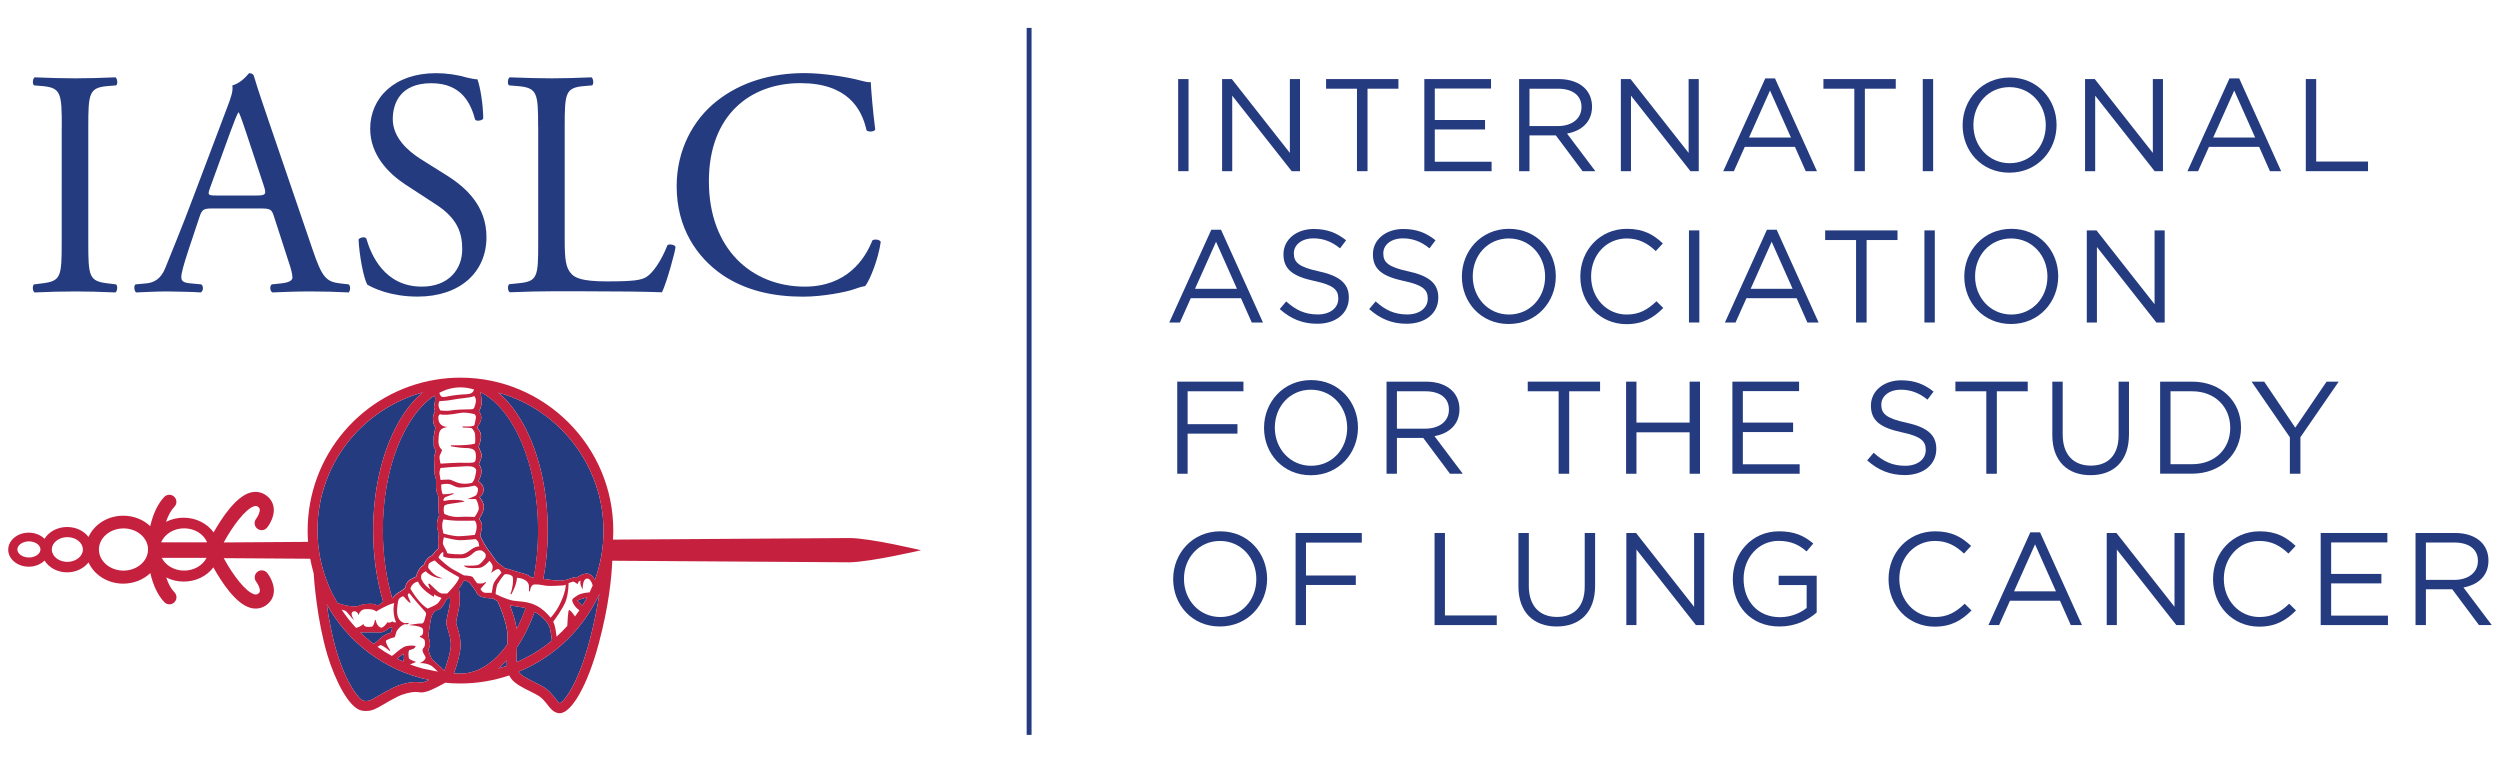 <?xml version="1.0" encoding="utf-8"?>
<!-- Generator: Adobe Illustrator 26.0.1, SVG Export Plug-In . SVG Version: 6.00 Build 0)  -->
<svg version="1.1" id="Layer_1" xmlns="http://www.w3.org/2000/svg" xmlns:xlink="http://www.w3.org/1999/xlink" x="0px" y="0px"
	 viewBox="0 0 301 92" style="enable-background:new 0 0 301 92;" xml:space="preserve">
<style type="text/css">
	.st0{fill:#253B80;}
	.st1{fill:#C5203E;}
</style>
<g>
	<rect x="123.61" y="3.36" class="st0" width="0.59" height="85.12"/>
	<g>
		<path class="st0" d="M141.85,9.52h1.25v11.09h-1.25V9.52z"/>
		<path class="st0" d="M147.14,9.52h1.17l6.99,8.89V9.52h1.22v11.09h-1l-7.16-9.09v9.09h-1.22V9.52z"/>
		<path class="st0" d="M163.38,10.68h-3.72V9.52h8.71v1.16h-3.72v9.93h-1.27V10.68z"/>
		<path class="st0" d="M171.5,9.52h8.02v1.14h-6.77v3.79h6.05v1.14h-6.05v3.88h6.84v1.14h-8.1V9.52z"/>
		<path class="st0" d="M182.9,9.52h4.77c1.36,0,2.46,0.41,3.15,1.11c0.54,0.54,0.86,1.31,0.86,2.19v0.03c0,1.84-1.27,2.92-3.01,3.23
			l3.41,4.53h-1.54l-3.22-4.31h-0.03h-3.14v4.31h-1.25V9.52z M187.56,15.18c1.66,0,2.85-0.86,2.85-2.28v-0.03
			c0-1.36-1.05-2.19-2.84-2.19h-3.42v4.5H187.56z"/>
		<path class="st0" d="M195.15,9.52h1.17l6.99,8.89V9.52h1.22v11.09h-1l-7.16-9.09v9.09h-1.22V9.52z"/>
		<path class="st0" d="M212.54,9.44h1.17l5.05,11.17h-1.35l-1.3-2.93h-6.04l-1.31,2.93h-1.28L212.54,9.44z M215.63,16.56l-2.52-5.66
			l-2.53,5.66H215.63z"/>
		<path class="st0" d="M223.26,10.68h-3.72V9.52h8.71v1.16h-3.72v9.93h-1.27V10.68z"/>
		<path class="st0" d="M231.5,9.52h1.25v11.09h-1.25V9.52z"/>
		<path class="st0" d="M236.3,15.1v-0.03c0-3.06,2.3-5.74,5.67-5.74c3.37,0,5.64,2.65,5.64,5.7c0.02,0.02,0.02,0.02,0,0.03
			c0,3.06-2.3,5.73-5.67,5.73C238.56,20.8,236.3,18.16,236.3,15.1z M246.31,15.1v-0.03c0-2.52-1.84-4.58-4.37-4.58
			c-2.53,0-4.34,2.03-4.34,4.55v0.03c0,2.52,1.84,4.58,4.37,4.58C244.5,19.65,246.31,17.62,246.31,15.1z"/>
		<path class="st0" d="M251.04,9.52h1.17l6.99,8.89V9.52h1.22v11.09h-1l-7.16-9.09v9.09h-1.22V9.52z"/>
		<path class="st0" d="M268.43,9.44h1.17l5.05,11.17h-1.35l-1.3-2.93h-6.04l-1.31,2.93h-1.28L268.43,9.44z M271.52,16.56L269,10.9
			l-2.53,5.66H271.52z"/>
		<path class="st0" d="M277.62,9.52h1.25v9.93h6.24v1.16h-7.49V9.52z"/>
	</g>
	<g>
		<path class="st0" d="M145.84,27.66h1.17l5.05,11.17h-1.35l-1.3-2.93h-6.04l-1.31,2.93h-1.28L145.84,27.66z M148.93,34.77
			l-2.52-5.66l-2.53,5.66H148.93z"/>
		<path class="st0" d="M154.08,37.21l0.78-0.92c1.16,1.05,2.27,1.57,3.8,1.57c1.49,0,2.47-0.79,2.47-1.89v-0.03
			c0-1.03-0.55-1.62-2.88-2.11c-2.55-0.55-3.72-1.38-3.72-3.2v-0.03c0-1.74,1.54-3.03,3.64-3.03c1.62,0,2.77,0.46,3.9,1.36
			l-0.73,0.97c-1.03-0.84-2.06-1.2-3.2-1.2c-1.44,0-2.36,0.79-2.36,1.79v0.03c0,1.05,0.57,1.63,3.01,2.15
			c2.47,0.54,3.61,1.44,3.61,3.14v0.03c0,1.9-1.58,3.14-3.79,3.14C156.85,38.99,155.41,38.4,154.08,37.21z"/>
		<path class="st0" d="M164.85,37.21l0.78-0.92c1.16,1.05,2.27,1.57,3.8,1.57c1.49,0,2.47-0.79,2.47-1.89v-0.03
			c0-1.03-0.55-1.62-2.88-2.11c-2.55-0.55-3.72-1.38-3.72-3.2v-0.03c0-1.74,1.54-3.03,3.64-3.03c1.62,0,2.77,0.46,3.9,1.36
			l-0.73,0.97c-1.03-0.84-2.06-1.2-3.2-1.2c-1.44,0-2.36,0.79-2.36,1.79v0.03c0,1.05,0.57,1.63,3.01,2.15
			c2.47,0.54,3.61,1.44,3.61,3.14v0.03c0,1.9-1.58,3.14-3.79,3.14C167.62,38.99,166.18,38.4,164.85,37.21z"/>
		<path class="st0" d="M176.01,33.32v-0.03c0-3.06,2.3-5.74,5.67-5.74c3.37,0,5.64,2.65,5.64,5.7c0.02,0.02,0.02,0.02,0,0.03
			c0,3.06-2.3,5.73-5.67,5.73C178.28,39.02,176.01,36.37,176.01,33.32z M186.03,33.32v-0.03c0-2.52-1.84-4.58-4.37-4.58
			c-2.53,0-4.34,2.03-4.34,4.55v0.03c0,2.52,1.84,4.58,4.37,4.58C184.22,37.86,186.03,35.83,186.03,33.32z"/>
		<path class="st0" d="M190.27,33.32v-0.03c0-3.14,2.34-5.74,5.61-5.74c2.01,0,3.22,0.71,4.33,1.76l-0.86,0.92
			c-0.93-0.89-1.98-1.52-3.49-1.52c-2.46,0-4.29,2-4.29,4.55v0.03c0,2.57,1.85,4.58,4.29,4.58c1.52,0,2.52-0.59,3.58-1.6l0.82,0.81
			c-1.16,1.17-2.42,1.95-4.44,1.95C192.63,39.02,190.27,36.5,190.27,33.32z"/>
		<path class="st0" d="M203.35,27.74h1.25v11.09h-1.25V27.74z"/>
		<path class="st0" d="M212.74,27.66h1.17l5.05,11.17h-1.35l-1.3-2.93h-6.04l-1.31,2.93h-1.28L212.74,27.66z M215.83,34.77
			l-2.52-5.66l-2.53,5.66H215.83z"/>
		<path class="st0" d="M223.47,28.9h-3.72v-1.16h8.71v1.16h-3.72v9.93h-1.27V28.9z"/>
		<path class="st0" d="M231.7,27.74h1.25v11.09h-1.25V27.74z"/>
		<path class="st0" d="M236.5,33.32v-0.03c0-3.06,2.3-5.74,5.67-5.74c3.37,0,5.64,2.65,5.64,5.7c0.02,0.02,0.02,0.02,0,0.03
			c0,3.06-2.3,5.73-5.67,5.73C238.77,39.02,236.5,36.37,236.5,33.32z M246.51,33.32v-0.03c0-2.52-1.84-4.58-4.37-4.58
			c-2.53,0-4.34,2.03-4.34,4.55v0.03c0,2.52,1.84,4.58,4.37,4.58C244.71,37.86,246.51,35.83,246.51,33.32z"/>
		<path class="st0" d="M251.25,27.74h1.17l6.99,8.89v-8.89h1.22v11.09h-1l-7.16-9.09v9.09h-1.22V27.74z"/>
	</g>
	<g>
		<path class="st0" d="M141.74,45.95h7.97v1.16h-6.72v3.96h6v1.14h-6v4.83h-1.25V45.95z"/>
		<path class="st0" d="M152.19,51.53V51.5c0-3.06,2.3-5.74,5.67-5.74c3.37,0,5.64,2.65,5.64,5.7c0.02,0.02,0.02,0.02,0,0.03
			c0,3.06-2.3,5.73-5.67,5.73C154.46,57.23,152.19,54.59,152.19,51.53z M162.2,51.53V51.5c0-2.52-1.84-4.58-4.37-4.58
			c-2.53,0-4.34,2.03-4.34,4.55v0.03c0,2.52,1.84,4.58,4.37,4.58C160.4,56.08,162.2,54.05,162.2,51.53z"/>
		<path class="st0" d="M166.94,45.95h4.77c1.36,0,2.46,0.41,3.15,1.11c0.54,0.54,0.86,1.31,0.86,2.19v0.03
			c0,1.84-1.27,2.92-3.01,3.23l3.41,4.53h-1.54l-3.22-4.31h-0.03h-3.14v4.31h-1.25V45.95z M171.6,51.61c1.66,0,2.85-0.86,2.85-2.28
			V49.3c0-1.36-1.05-2.19-2.84-2.19h-3.42v4.5H171.6z"/>
		<path class="st0" d="M187.66,47.11h-3.72v-1.16h8.71v1.16h-3.72v9.93h-1.27V47.11z"/>
		<path class="st0" d="M195.78,45.95h1.25v4.93h6.4v-4.93h1.25v11.09h-1.25v-4.99h-6.4v4.99h-1.25V45.95z"/>
		<path class="st0" d="M208.59,45.95h8.02v1.14h-6.77v3.79h6.05v1.14h-6.05v3.88h6.84v1.14h-8.1V45.95z"/>
		<path class="st0" d="M224.81,55.43l0.78-0.92c1.16,1.05,2.27,1.57,3.8,1.57c1.49,0,2.47-0.79,2.47-1.89v-0.03
			c0-1.03-0.55-1.62-2.88-2.11c-2.55-0.55-3.72-1.38-3.72-3.2v-0.03c0-1.74,1.54-3.03,3.64-3.03c1.62,0,2.77,0.46,3.9,1.36
			l-0.73,0.97c-1.03-0.84-2.06-1.2-3.2-1.2c-1.44,0-2.36,0.79-2.36,1.79v0.03c0,1.05,0.57,1.63,3.01,2.15
			c2.47,0.54,3.61,1.44,3.61,3.14v0.03c0,1.9-1.58,3.14-3.79,3.14C227.58,57.2,226.14,56.62,224.81,55.43z"/>
		<path class="st0" d="M239.15,47.11h-3.72v-1.16h8.71v1.16h-3.72v9.93h-1.27V47.11z"/>
		<path class="st0" d="M247.1,52.4v-6.45h1.25v6.37c0,2.39,1.27,3.74,3.39,3.74c2.04,0,3.34-1.23,3.34-3.66v-6.45h1.25v6.35
			c0,3.23-1.85,4.91-4.63,4.91C248.97,57.22,247.1,55.54,247.1,52.4z"/>
		<path class="st0" d="M260.08,45.95h3.85c3.49,0,5.89,2.39,5.89,5.51v0.03c0,3.12-2.41,5.54-5.89,5.54h-3.85V45.95z M263.93,55.89
			c2.8,0,4.59-1.9,4.59-4.36V51.5c0-2.46-1.79-4.39-4.59-4.39h-2.6v8.78H263.93z"/>
		<path class="st0" d="M275.7,52.65l-4.61-6.7h1.52l3.74,5.54l3.77-5.54h1.46l-4.61,6.69v4.4h-1.27V52.65z"/>
	</g>
	<g>
		<path class="st0" d="M141.25,69.74v-0.03c0-3.06,2.3-5.74,5.67-5.74c3.37,0,5.64,2.65,5.64,5.7c0.02,0.02,0.02,0.02,0,0.03
			c0,3.06-2.3,5.73-5.67,5.73C143.51,75.45,141.25,72.8,141.25,69.74z M151.26,69.74v-0.03c0-2.52-1.84-4.58-4.37-4.58
			c-2.53,0-4.34,2.03-4.34,4.55v0.03c0,2.52,1.84,4.58,4.37,4.58C149.45,74.29,151.26,72.26,151.26,69.74z"/>
		<path class="st0" d="M155.99,64.17h7.97v1.16h-6.72v3.96h6v1.14h-6v4.83h-1.25V64.17z"/>
		<path class="st0" d="M172.72,64.17h1.25v9.93h6.24v1.16h-7.49V64.17z"/>
		<path class="st0" d="M182.82,70.62v-6.45h1.25v6.37c0,2.39,1.27,3.74,3.39,3.74c2.04,0,3.34-1.23,3.34-3.66v-6.45h1.25v6.35
			c0,3.23-1.85,4.91-4.63,4.91C184.69,75.43,182.82,73.75,182.82,70.62z"/>
		<path class="st0" d="M195.81,64.17h1.17l6.99,8.89v-8.89h1.22v11.09h-1l-7.16-9.09v9.09h-1.22V64.17z"/>
		<path class="st0" d="M208.63,69.74v-0.03c0-3.04,2.23-5.74,5.56-5.74c1.87,0,3.03,0.54,4.13,1.47l-0.81,0.95
			c-0.86-0.74-1.81-1.27-3.37-1.27c-2.46,0-4.21,2.08-4.21,4.55v0.03c0,2.65,1.69,4.61,4.39,4.61c1.27,0,2.44-0.49,3.2-1.11v-2.76
			h-3.37v-1.12h4.58v4.42c-1.03,0.92-2.58,1.69-4.45,1.69C210.78,75.45,208.63,72.91,208.63,69.74z"/>
		<path class="st0" d="M227.38,69.74v-0.03c0-3.14,2.34-5.74,5.61-5.74c2.01,0,3.22,0.71,4.33,1.76l-0.86,0.92
			c-0.93-0.89-1.98-1.52-3.49-1.52c-2.46,0-4.29,2-4.29,4.55v0.03c0,2.57,1.85,4.58,4.29,4.58c1.52,0,2.52-0.59,3.58-1.6l0.82,0.81
			c-1.16,1.17-2.42,1.95-4.44,1.95C229.74,75.45,227.38,72.93,227.38,69.74z"/>
		<path class="st0" d="M244.45,64.09h1.17l5.05,11.17h-1.35l-1.3-2.93H242l-1.31,2.93h-1.28L244.45,64.09z M247.54,71.2l-2.52-5.66
			l-2.53,5.66H247.54z"/>
		<path class="st0" d="M253.65,64.17h1.17l6.99,8.89v-8.89h1.22v11.09h-1l-7.16-9.09v9.09h-1.22V64.17z"/>
		<path class="st0" d="M266.45,69.74v-0.03c0-3.14,2.34-5.74,5.61-5.74c2.01,0,3.22,0.71,4.33,1.76l-0.86,0.92
			c-0.93-0.89-1.98-1.52-3.49-1.52c-2.46,0-4.29,2-4.29,4.55v0.03c0,2.57,1.85,4.58,4.29,4.58c1.52,0,2.52-0.59,3.58-1.6l0.82,0.81
			c-1.16,1.17-2.42,1.95-4.44,1.95C268.81,75.45,266.45,72.93,266.45,69.74z"/>
		<path class="st0" d="M279.42,64.17h8.02v1.14h-6.77v3.79h6.05v1.14h-6.05v3.88h6.84v1.14h-8.1V64.17z"/>
		<path class="st0" d="M290.83,64.17h4.77c1.36,0,2.46,0.41,3.15,1.11c0.54,0.54,0.86,1.31,0.86,2.19v0.03
			c0,1.84-1.27,2.92-3.01,3.23l3.41,4.53h-1.54l-3.22-4.31h-0.03h-3.14v4.31h-1.25V64.17z M295.49,69.82c1.66,0,2.85-0.86,2.85-2.28
			v-0.03c0-1.36-1.05-2.19-2.84-2.19h-3.42v4.5H295.49z"/>
	</g>
	<g>
		<path class="st0" d="M7.44,15.34c0-4.12-0.08-4.78-2.37-4.98L4.1,10.28c-0.23-0.16-0.16-0.86,0.08-0.97
			c1.94,0.08,3.27,0.12,4.9,0.12c1.56,0,2.88-0.04,4.82-0.12c0.23,0.12,0.31,0.82,0.08,0.97L13,10.36
			c-2.29,0.19-2.37,0.86-2.37,4.98v13.84c0,4.12,0.08,4.67,2.37,4.94l0.97,0.12c0.23,0.16,0.16,0.86-0.08,0.97
			c-1.94-0.08-3.27-0.12-4.82-0.12c-1.63,0-2.96,0.04-4.9,0.12c-0.23-0.12-0.31-0.74-0.08-0.97l0.97-0.12
			c2.29-0.27,2.37-0.82,2.37-4.94V15.34z"/>
	</g>
	<g>
		<path class="st0" d="M32.99,26.07c-0.27-0.86-0.43-0.97-1.59-0.97h-5.87c-0.97,0-1.21,0.12-1.48,0.93l-1.36,4.08
			c-0.58,1.75-0.86,2.8-0.86,3.23c0,0.47,0.19,0.7,1.13,0.78l1.28,0.12c0.27,0.19,0.27,0.82-0.08,0.97
			c-1.01-0.08-2.22-0.08-4.04-0.12c-1.28,0-2.68,0.08-3.73,0.12c-0.23-0.16-0.31-0.78-0.08-0.97l1.28-0.12
			c0.93-0.08,1.79-0.51,2.33-1.9c0.7-1.79,1.79-4.32,3.42-8.67l3.97-10.5c0.54-1.4,0.78-2.14,0.66-2.76
			c0.93-0.27,1.59-0.97,2.02-1.48c0.23,0,0.51,0.08,0.58,0.35c0.51,1.71,1.13,3.5,1.71,5.21L37.62,30c1.13,3.34,1.63,3.93,3.31,4.12
			l1.05,0.12c0.27,0.19,0.19,0.82,0,0.97c-1.59-0.08-2.96-0.12-4.71-0.12c-1.87,0-3.34,0.08-4.47,0.12
			c-0.31-0.16-0.35-0.78-0.08-0.97l1.13-0.12c0.82-0.08,1.36-0.31,1.36-0.7c0-0.43-0.19-1.13-0.51-2.06L32.99,26.07z M25.29,22.61
			c-0.31,0.89-0.27,0.93,0.82,0.93h4.78c1.13,0,1.21-0.16,0.86-1.21L29.65,16c-0.31-0.93-0.66-1.98-0.89-2.45h-0.08
			c-0.12,0.19-0.51,1.13-0.93,2.29L25.29,22.61z"/>
	</g>
	<g>
		<path class="st0" d="M50.29,35.71c-3.27,0-5.33-1.01-6.07-1.44c-0.47-0.86-0.97-3.62-1.05-5.44c0.19-0.27,0.78-0.35,0.93-0.12
			c0.58,1.98,2.18,5.8,6.69,5.8c3.27,0,4.86-2.14,4.86-4.47c0-1.71-0.35-3.62-3.19-5.44l-3.69-2.41c-1.94-1.28-4.2-3.5-4.2-6.69
			c0-3.69,2.88-6.69,7.93-6.69c1.21,0,2.61,0.19,3.62,0.51c0.51,0.12,1.05,0.23,1.36,0.23c0.35,0.93,0.7,3.11,0.7,4.74
			c-0.16,0.23-0.78,0.35-0.97,0.12c-0.51-1.87-1.56-4.39-5.29-4.39c-3.81,0-4.63,2.53-4.63,4.32c0,2.26,1.87,3.85,3.31,4.78
			l3.11,1.95c2.45,1.52,4.86,3.77,4.86,7.47C58.58,32.8,55.35,35.71,50.29,35.71z"/>
	</g>
	<g>
		<path class="st0" d="M64.79,15.26c0-4.08-0.08-4.71-2.53-4.9l-0.97-0.08c-0.23-0.16-0.16-0.86,0.08-0.97
			c2.18,0.08,3.5,0.12,5.06,0.12c1.52,0,2.84-0.04,4.78-0.12c0.23,0.12,0.31,0.82,0.08,0.97l-0.93,0.08
			c-2.29,0.19-2.37,0.82-2.37,4.9v13.53c0,2.45,0.12,3.46,0.82,4.2c0.43,0.43,1.17,0.89,4.24,0.89c3.31,0,4.12-0.16,4.74-0.51
			c0.78-0.47,1.79-1.87,2.57-3.85c0.23-0.19,0.97-0.04,0.97,0.23c0,0.43-1.09,4.39-1.63,5.44c-1.98-0.08-5.68-0.12-9.68-0.12h-3.58
			c-1.63,0-2.88,0.04-5.06,0.12c-0.23-0.12-0.31-0.74-0.08-0.97l1.17-0.12c2.26-0.23,2.33-0.78,2.33-4.86V15.26z"/>
	</g>
	<g>
		<path class="st0" d="M86.37,12.11c2.84-2.22,6.46-3.31,10.5-3.31c2.1,0,5.06,0.43,6.88,0.93c0.47,0.12,0.74,0.19,1.09,0.16
			c0.04,0.89,0.23,3.34,0.54,5.72c-0.19,0.27-0.78,0.31-1.05,0.08c-0.58-2.64-2.33-5.68-7.97-5.68c-5.95,0-11.01,3.77-11.01,11.82
			c0,8.17,5.17,12.68,11.55,12.68c5.02,0,7.23-3.27,8.13-5.56c0.27-0.19,0.86-0.12,1.01,0.16c-0.27,2.02-1.28,4.59-1.87,5.33
			c-0.47,0.08-0.93,0.23-1.36,0.39c-0.86,0.31-3.66,0.89-6.14,0.89c-3.5,0-6.84-0.7-9.68-2.61c-3.11-2.14-5.52-5.68-5.52-10.69
			C81.47,18.1,83.42,14.4,86.37,12.11z"/>
	</g>
	<path class="st0" d="M57.6,51.23c0.15-0.25,0.35-0.58,0.35-0.94c0-0.42-0.19-0.64-0.3-0.77c0.01-0.01,0.01-0.01,0.02-0.02
		c0.11-0.18,0.31-0.5,0.31-1.02c0-0.28-0.04-0.8-0.11-1.25c3.98,1.98,6.92,8.69,6.92,16.64c0,1.96-0.18,3.86-0.52,5.65l-0.3,0
		c-0.13-0.13-0.44-0.35-1.02-0.49c-0.34-0.08-0.74-0.21-1.08-0.32c-0.5-0.17-0.79-0.26-0.97-0.26c-0.12,0-0.16-0.06-0.17-0.07
		l-0.01-0.03l-0.03-0.03c-0.09-0.09-0.21-0.17-0.33-0.25c-0.15-0.1-0.32-0.21-0.47-0.37c-0.15-0.16-0.33-0.42-0.5-0.67
		c-0.14-0.2-0.28-0.41-0.42-0.58c-0.29-0.35-0.68-1.04-0.69-1.04c-0.21-0.37-0.44-0.83-0.45-0.94c0-0.05,0.04-0.2,0.07-0.34
		c0.06-0.25,0.14-0.56,0.14-0.82c0-0.29-0.14-0.52-0.24-0.69c-0.03-0.05-0.07-0.12-0.09-0.16c0.02-0.04,0.07-0.12,0.11-0.19
		c0.17-0.29,0.44-0.74,0.44-1.24c0-0.45-0.22-0.76-0.38-0.98c-0.05-0.08-0.13-0.18-0.13-0.22h0c0.01,0,0.05-0.03,0.08-0.06
		c0.15-0.12,0.39-0.33,0.39-0.83c0-0.48-0.27-0.72-0.45-0.87c-0.05-0.04-0.14-0.12-0.14-0.14c0-0.07,0.05-0.16,0.1-0.27
		c0.1-0.2,0.24-0.47,0.24-0.89c0-0.46-0.15-0.65-0.25-0.78c-0.03-0.04-0.05-0.07-0.05-0.08c0-0.05,0.07-0.21,0.12-0.33
		c0.13-0.32,0.28-0.68,0.18-0.95c-0.09-0.25-0.26-0.67-0.33-0.84c0.08-0.23,0.29-0.89,0.29-1.24c0-0.41-0.18-0.67-0.32-0.86
		c-0.07-0.1-0.13-0.19-0.13-0.25C57.49,51.41,57.55,51.31,57.6,51.23"/>
	<path class="st0" d="M52.31,47.63c0.01,0.04,0.02,0.07,0.03,0.1c0.1,0.27,0,0.92-0.09,1.26l-0.01,0.06l0.02,0.06l0.11,0.37
		c-0.08,0.17-0.25,0.57-0.25,0.9c0,0.56,0.18,0.92,0.29,1.07c-0.04,0.21-0.14,0.75-0.2,1.13l0,0.02l0,0.02l0.01,1.07l0,0.04
		l0.02,0.04l0.04,0.09c0.05,0.13,0.16,0.37,0.16,0.49c0,0.11-0.04,0.2-0.08,0.31c-0.05,0.11-0.1,0.24-0.1,0.4
		c0,0.37,0.04,0.89,0.04,0.97c0,0.06-0.01,0.34-0.01,0.66c0,0.34,0.16,0.92,0.21,1.06c0,0.1,0,0.41,0,0.9
		c0,0.41,0.12,0.71,0.21,0.92c0.04,0.1,0.08,0.2,0.08,0.25v0.2c0,0.28,0,0.69,0,1.14c0,0.44,0.05,0.77,0.08,0.92
		c-0.09,0.16-0.26,0.56-0.26,1.08c0,0.43,0.1,0.74,0.17,0.94c0.02,0.07,0.05,0.15,0.05,0.18c0,0.05-0.01,0.16-0.03,0.28
		c-0.03,0.22-0.06,0.5-0.05,0.74c0.01,0.24,0.04,0.54,0.06,0.72c-0.13,0.08-0.31,0.22-0.5,0.48c-0.16,0.22-0.26,0.34-0.31,0.39
		c-0.15,0.03-0.33,0.15-0.54,0.37c-0.27,0.28-0.37,0.55-0.4,0.71c-0.16,0.09-0.45,0.3-0.67,0.68c-0.19,0.33-0.26,0.6-0.28,0.76
		c-0.16,0.07-0.44,0.2-0.74,0.37c-0.43,0.25-0.56,0.78-0.59,0.98c-0.09,0.09-0.33,0.3-0.73,0.53c-0.44,0.25-0.67,0.54-0.77,0.69
		c-0.02,0-0.05,0.01-0.07,0.01c-0.72-2.44-1.12-5.23-1.12-8.16C46.09,56.39,48.69,50.01,52.31,47.63"/>
	<path class="st0" d="M47.05,76.18c-0.01,0-0.08,0.02-0.13,0.04c-0.18,0.05-0.46,0.13-0.77,0.36c-0.28,0.21-0.46,0.38-0.61,0.52
		c-0.1,0.09-0.18,0.17-0.28,0.24c-0.07,0.06-0.19,0.11-0.32,0.17c-0.55-0.43-1.07-0.88-1.57-1.37c0.15-0.01,0.33-0.01,0.57-0.01
		l1.75,0l0.22,0c0.23,0,0.76-0.29,1.01-0.57c0.09-0.01,0.18-0.03,0.24-0.04c0.02,0.02,0.03,0.04,0.03,0.06
		C47.22,75.72,47.11,76.1,47.05,76.18"/>
	<path class="st0" d="M42.35,52.67c2.24-2.61,5.24-4.51,8.54-5.42c-1.11,0.92-2.11,2.17-2.98,3.74c-1.92,3.45-2.98,8.03-2.98,12.88
		c0,3.04,0.42,5.96,1.2,8.57c-0.09,0.06-0.18,0.14-0.26,0.22c-0.19,0.19-0.31,0.22-0.39,0.22c-0.09,0-0.19-0.04-0.29-0.08
		c-0.1-0.04-0.21-0.08-0.33-0.09c-0.08-0.01-0.18-0.01-0.29-0.01c-0.2,0-0.88,0.02-1.36,0.24c-0.08,0.04-0.23,0.08-0.52,0.08
		c-0.28,0-0.65-0.04-1.04-0.12c-0.16-0.03-0.66-0.18-1.02-0.29c-1.53-2.59-2.4-5.58-2.4-8.74C38.21,59.76,39.68,55.78,42.35,52.67"
		/>
	<path class="st0" d="M50.74,82.18c-0.02,0-0.04,0-0.05,0c-0.18-0.04-0.38-0.06-0.61-0.06c-0.92,0-1.99,0.32-2.65,0.64
		c-0.83,0.41-1.41,0.75-1.88,1.03c-0.71,0.42-1.03,0.61-1.46,0.61c-0.09,0-0.19-0.01-0.31-0.03c-0.55-0.09-2.11-2.13-3.24-5.89
		c-0.58-1.92-0.96-4.02-1.2-5.72c2.59,4.68,7.09,8.02,12.32,9.11C51.13,82.12,50.87,82.18,50.74,82.18"/>
	<path class="st0" d="M47.82,79.31c0.02-0.02,0.05-0.04,0.07-0.06l0.69-0.56c0.04,0.17,0.07,0.41,0.04,0.66
		c-0.01,0.12-0.05,0.21-0.09,0.29C48.29,79.54,48.05,79.43,47.82,79.31"/>
	<path class="st0" d="M53.5,80.77c-0.06-0.07-0.12-0.13-0.18-0.19c-0.16-0.17-0.49-0.46-0.78-0.72c-0.21-0.19-0.41-0.36-0.48-0.44
		c-0.15-0.15-0.5-1.07-0.47-1.26c0.01-0.05,0.03-0.07,0.05-0.11c0.07-0.12,0.13-0.24,0.13-0.56c0-0.18-0.04-0.34-0.08-0.49
		c-0.07-0.27-0.14-0.55-0.03-1.09c0.04-0.19,0.07-0.39,0.09-0.6c0.11-0.78,0.22-1.59,0.82-1.84c0.54-0.1,0.81-0.6,1.01-0.97
		c0.07-0.13,0.14-0.25,0.19-0.3c0.1-0.1,0.26-0.21,0.41-0.3c0,0.12,0.01,0.25,0.01,0.39c0,0.47-0.13,1.04-0.25,1.53
		c-0.1,0.44-0.19,0.82-0.19,1.12c0,0.33,0.09,0.62,0.2,0.96c0.12,0.39,0.28,0.88,0.33,1.58C54.34,78.29,53.8,79.94,53.5,80.77"/>
	<path class="st0" d="M59.99,80.48c0.35-0.29,0.69-0.62,1.02-0.98c0,0.24,0,0.46,0.01,0.66C60.69,80.28,60.34,80.39,59.99,80.48"/>
	<path class="st0" d="M61.09,77.57c-1.64,2.31-3.6,3.53-5.65,3.53c-0.26,0-0.53,0-0.79-0.02c0.32-0.88,0.88-2.61,0.8-3.68
		c-0.06-0.85-0.25-1.43-0.38-1.86c-0.08-0.26-0.15-0.46-0.15-0.6c0-0.17,0.08-0.52,0.16-0.86c0.13-0.56,0.28-1.19,0.28-1.8
		c0-0.74-0.07-1.21-0.11-1.43c0.2-0.26,0.4-0.55,0.5-0.8c0.05-0.12,0.12-0.14,0.2-0.14c0.21,0,0.49,0.18,0.6,0.26
		c0.22,0.27,0.75,0.97,0.86,1.24c0.24,0.58,1.47,0.63,1.83,0.63c0.08,0,0.33,0.15,0.52,0.26c0.05,0.03,0.1,0.06,0.14,0.08
		c0.15,0.33,1.2,2.64,1.2,4.19C61.11,76.87,61.11,77.19,61.09,77.57"/>
	<path class="st0" d="M70.67,71.94c-0.17,0.33-0.36,0.65-0.55,0.97l-0.62-0.58c0.19-0.12,0.63-0.24,0.94-0.34
		C70.51,71.97,70.59,71.95,70.67,71.94"/>
	<path class="st0" d="M61.4,72.89c0.14,0.02,0.3,0.05,0.46,0.07c0.46,0.07,1,0.16,1.43,0.25c-0.31,0.88-0.67,1.72-1.07,2.5
		C62.06,74.73,61.69,73.66,61.4,72.89"/>
	<path class="st0" d="M62.22,78.48c0.01-0.17,0.02-0.36,0.02-0.54c0.25-0.37,0.5-0.77,0.73-1.19c0.53-0.95,0.99-1.99,1.39-3.09
		c0.74,0.44,1.7,1.21,1.88,2.1c0.11,0.55,0.17,1.02,0.21,1.37c-1.27,1.05-2.7,1.93-4.27,2.6C62.18,79.35,62.2,78.91,62.22,78.48"/>
	<path class="st0" d="M70.97,77.19c-1.53,5.75-3.27,7.39-3.55,7.48c-0.13-0.03-0.29-0.24-0.55-0.56c-0.39-0.5-0.86-1.13-1.79-1.59
		l-0.13-0.07c-1.64-0.82-2.22-1.12-2.51-1.58c4.32-1.78,7.78-5.13,9.72-9.34C71.88,73.35,71.49,75.25,70.97,77.19"/>
	<path class="st0" d="M71.61,69.85c-0.13-0.29-0.3-0.55-0.52-0.68c-0.12-0.07-0.26-0.11-0.42-0.11c-0.51,0-1.07,0.36-1.31,0.54
		c-0.06-0.04-0.13-0.07-0.22-0.08l-0.01,0l-0.03,0c-0.1,0-0.2,0.04-0.35,0.1c-0.24,0.1-0.6,0.24-1.16,0.28
		c-0.06,0-0.11,0.01-0.18,0.01c-0.54,0-1.34-0.12-1.99-0.22c0.35-1.85,0.53-3.8,0.53-5.8c0-4.86-1.06-9.43-2.98-12.88
		c-0.87-1.56-1.87-2.82-2.98-3.74c7.4,2.03,12.67,8.86,12.67,16.62C72.67,65.95,72.3,67.97,71.61,69.85"/>
	<path class="st1" d="M50.83,80.47c0,0-0.01,0-0.01,0C50.82,80.46,50.82,80.47,50.83,80.47"/>
	<path class="st1" d="M50.85,80.47c-0.01,0-0.01-0.01-0.02-0.01C50.83,80.47,50.84,80.47,50.85,80.47"/>
	<path class="st1" d="M50.81,80.46c-0.01,0-0.02-0.01-0.02-0.01C50.8,80.46,50.81,80.46,50.81,80.46"/>
	<path class="st1" d="M50.88,80.48c-0.01,0-0.02-0.01-0.04-0.01C50.86,80.48,50.87,80.48,50.88,80.48"/>
	<polyline class="st1" points="50.89,80.48 50.88,80.48 50.89,80.48 	"/>
	<path class="st1" d="M50.79,80.46c-0.01,0-0.01,0-0.02-0.01C50.78,80.45,50.78,80.45,50.79,80.46"/>
	<path class="st1" d="M50.57,80.39c-0.01,0-0.01,0-0.01,0C50.56,80.38,50.56,80.38,50.57,80.39"/>
	<path class="st1" d="M50.61,80.4c-0.02-0.01-0.04-0.01-0.05-0.01C50.58,80.39,50.59,80.39,50.61,80.4"/>
	<path class="st1" d="M110.89,66.25c0,0-6.1-1.47-8.62-1.47c-0.75,0-13.6,0.09-28.47,0.19c0.02-0.37,0.04-0.74,0.04-1.1
		c0-10.14-8.25-18.4-18.4-18.4c-1.01,0-2.03,0.08-3.02,0.25c-4.25,0.7-8.14,2.9-10.96,6.19c-2.85,3.33-4.42,7.57-4.42,11.96
		c0,0.46,0.02,0.91,0.05,1.37c-4.06,0.03-8.52,0.05-10.15,0.07c1.06-1.95,2.63-4.07,3.67-4.36c0.2-0.06,0.32-0.02,0.43,0.05
		c0.18,0.12,0.22,0.22,0.23,0.31c0.06,0.37-0.27,0.94-0.43,1.15c-0.29,0.37-0.23,0.9,0.14,1.19c0.37,0.29,0.9,0.23,1.19-0.14
		c0.09-0.11,0.8-1.05,0.8-2.11c0-0.12-0.01-0.23-0.03-0.35c-0.1-0.6-0.43-1.1-0.97-1.46c-0.55-0.36-1.18-0.46-1.84-0.28
		c-1.72,0.49-3.38,2.97-4.41,4.79c-0.76-1.06-2.1-1.77-3.61-1.77c-0.77,0-1.49,0.18-2.12,0.5c0.26-0.77,0.6-1.4,1.01-1.82
		c0.16-0.16,0.24-0.38,0.24-0.59c0-0.22-0.09-0.44-0.26-0.61c-0.34-0.33-0.88-0.32-1.2,0.02c-0.77,0.8-1.36,2.05-1.69,3.52
		c-0.82-0.78-1.98-1.26-3.25-1.26c-1.89,0-3.51,1.06-4.18,2.56c-0.56-0.73-1.5-1.2-2.58-1.2c-1.17,0-2.2,0.57-2.72,1.42
		c-0.45-0.45-1.14-0.74-1.9-0.74c-1.36,0-2.47,0.92-2.47,2.05c0,1.13,1.11,2.05,2.47,2.05c0.76,0,1.45-0.29,1.9-0.74
		c0.53,0.85,1.55,1.42,2.72,1.42c1.07,0,2.02-0.48,2.58-1.2c0.67,1.5,2.29,2.56,4.18,2.56c1.28,0,2.44-0.49,3.26-1.27
		c0.33,1.46,0.92,2.71,1.69,3.5c0.33,0.34,0.86,0.35,1.2,0.02c0.34-0.33,0.34-0.87,0.02-1.2c-0.41-0.42-0.75-1.04-1-1.8
		c0.62,0.32,1.34,0.5,2.11,0.5c1.49,0,2.8-0.68,3.57-1.71c1.02,1.83,2.7,4.38,4.45,4.87c0.65,0.18,1.29,0.09,1.84-0.27
		c0.54-0.36,0.88-0.87,0.97-1.46c0.02-0.12,0.03-0.24,0.03-0.35c0-1.06-0.71-2-0.8-2.11c-0.29-0.37-0.83-0.43-1.19-0.14
		c-0.37,0.29-0.43,0.83-0.14,1.19c0.14,0.17,0.49,0.76,0.43,1.15c-0.01,0.09-0.05,0.19-0.23,0.31c-0.11,0.07-0.23,0.11-0.43,0.05
		c-1.07-0.3-2.61-2.37-3.68-4.35c1.63,0.01,6.19,0.04,10.41,0.07c0.11,0.58,0.24,1.16,0.41,1.73c0.04,0.67,0.4,5.66,1.66,9.86
		c0.92,3.05,2.62,6.45,4.17,6.7c0.18,0.03,0.34,0.04,0.5,0.04c0.74,0,1.26-0.31,2.05-0.77c0.45-0.27,1.02-0.6,1.8-0.99
		c0.53-0.26,1.43-0.53,2.13-0.53c0.14,0,0.27,0.01,0.37,0.03c0.08,0.02,0.18,0.03,0.27,0.03c0.71,0,1.65-0.49,2.72-1.07l0.17-0.1
		c0.6,0.06,1.21,0.09,1.82,0.09c2.01,0,3.99-0.33,5.89-0.97c0.45,0.89,1.22,1.27,3.1,2.21l0.13,0.07c0.68,0.34,1.05,0.83,1.38,1.25
		c0.34,0.44,0.69,0.9,1.3,1.01c0.05,0.01,0.11,0.01,0.16,0.01c1.45,0,3.38-3.43,4.7-8.35c1.22-4.56,1.55-7.92,1.64-10.01
		c14.9,0.1,27.78,0.19,28.54,0.19C104.79,67.67,110.89,66.25,110.89,66.25 M3.48,67.12c-0.76,0-1.39-0.44-1.39-0.97
		c0-0.52,0.64-0.97,1.39-0.97c0.76,0,1.39,0.44,1.39,0.97C4.88,66.68,4.24,67.12,3.48,67.12 M8.11,67.65
		c-1.03,0-1.87-0.67-1.87-1.49c0-0.82,0.84-1.49,1.87-1.49s1.87,0.67,1.87,1.49C9.98,66.98,9.14,67.65,8.11,67.65 M14.87,68.7
		c-1.63,0-2.96-1.14-2.96-2.54c0-1.4,1.33-2.54,2.96-2.54c1.58,0,2.87,1.07,2.95,2.4c0,0.04,0,0.09,0,0.13c0,0.05,0,0.1,0,0.14
		C17.74,67.63,16.45,68.7,14.87,68.7 M22.17,68.7c-1.2,0-2.24-0.63-2.69-1.53h5.39C24.41,68.07,23.37,68.7,22.17,68.7 M19.4,65.3
		c0.41-0.98,1.49-1.69,2.77-1.69c1.27,0,2.36,0.7,2.77,1.69H19.4z M57.6,51.23c0.15-0.25,0.35-0.58,0.35-0.94
		c0-0.42-0.19-0.64-0.3-0.77c0-0.01,0.01-0.02,0.01-0.02c0.11-0.18,0.31-0.51,0.31-1.02c0-0.28-0.04-0.8-0.11-1.25
		c3.98,1.98,6.92,8.69,6.92,16.64c0,1.96-0.18,3.86-0.52,5.65l-0.3,0c-0.14-0.13-0.44-0.35-1.02-0.49
		c-0.34-0.08-0.73-0.21-1.08-0.32c-0.5-0.17-0.79-0.26-0.97-0.26c-0.13,0-0.16-0.06-0.17-0.07l-0.01-0.03l-0.03-0.03
		c-0.09-0.09-0.21-0.17-0.33-0.25c-0.15-0.1-0.32-0.21-0.48-0.37c-0.15-0.16-0.33-0.42-0.5-0.66c-0.14-0.2-0.28-0.41-0.42-0.58
		c-0.29-0.34-0.68-1.04-0.69-1.04c-0.21-0.36-0.44-0.83-0.45-0.94c0-0.05,0.04-0.2,0.08-0.34c0.06-0.25,0.14-0.56,0.14-0.82
		c0-0.29-0.14-0.52-0.25-0.69c-0.03-0.05-0.07-0.12-0.09-0.16c0.02-0.04,0.07-0.12,0.11-0.19c0.17-0.3,0.44-0.74,0.44-1.24
		c0-0.45-0.22-0.76-0.38-0.98c-0.05-0.08-0.13-0.18-0.13-0.22c0.01,0,0.05-0.03,0.08-0.06c0.15-0.12,0.39-0.33,0.39-0.83
		c0-0.48-0.27-0.72-0.45-0.87c-0.05-0.04-0.14-0.12-0.14-0.14c0-0.07,0.05-0.16,0.1-0.27c0.1-0.2,0.24-0.47,0.24-0.89
		c0-0.46-0.15-0.65-0.25-0.78c-0.03-0.04-0.05-0.07-0.05-0.08c0-0.05,0.07-0.21,0.12-0.33c0.13-0.32,0.28-0.68,0.18-0.95
		c-0.09-0.25-0.26-0.66-0.33-0.84c0.08-0.23,0.29-0.88,0.29-1.24c0-0.41-0.18-0.67-0.32-0.86c-0.07-0.1-0.13-0.19-0.13-0.25
		C57.49,51.41,57.55,51.31,57.6,51.23 M58.47,70.17c0.04-0.06,0.03-0.07,0.01-0.09c-0.05-0.04-0.08,0-0.13,0.05
		c-0.18,0.18-0.69,0.13-0.9,0.09c-0.14-0.17-0.45-0.58-0.5-0.7c-0.07-0.18-0.78-0.23-1.09-0.24c-0.09-0.05-0.63-0.35-1.33-0.73
		c-0.67-0.37-1.58-1.24-1.74-1.41c0.03-0.08,0.11-0.27,0.28-0.47c0.16-0.18,0.26-0.2,0.29-0.19c0,0,0.01,0.01,0.01,0.02V67
		l0.04,0.02c0.56,0.24,1.44,0.21,2.29,0.19c0.58-0.02,0.94-0.33,1.23-0.58c0.15-0.13,0.28-0.24,0.41-0.29
		c0.35-0.12,0.61-0.07,0.65-0.06c0.03,0.01,0.2,0.11,0.38,0.29c0.17,0.17,0.1,0.5,0.08,0.56c-0.05,0.09-0.56,0.84-0.99,0.92
		c-0.48,0.09-1.46,0.05-1.46,0.05l-0.16-0.01l0.11,0.11c0.26,0.26,1.42,0.22,1.84,0.16c0.43-0.06,0.99-0.66,1.15-0.84
		c0.04,0.05,0.13,0.16,0.28,0.39c0.23,0.36-0.01,0.86-0.01,0.86l-0.11,0.22l0.2-0.15c0.2-0.14,0.58-0.36,0.71-0.33
		c0.12,0.03,0.28,0.27,0.37,0.44c-0.14,0.16-0.76,0.92-0.9,1.19c-0.14,0.26-0.24,1.02-0.27,1.23c-0.11,0-0.39,0-0.76,0h0
		c-0.36,0-0.55-0.35-0.6-0.46c0.39-0.44,0.56-0.63,0.63-0.72C58.47,70.18,58.47,70.17,58.47,70.17L58.47,70.17z M52.05,70.59
		c-0.24-0.24-0.33-0.33-0.4-0.33c-0.01,0-0.03,0-0.04,0.01c-0.06,0.04-0.04,0.12-0.02,0.17c0.07,0.23,0.17,0.39,0.25,0.51
		c-0.74-0.39-1.11-1.23-1.11-1.23c-0.03-0.12-0.07-0.47,0.08-0.62c0.15-0.16,0.36-0.27,0.44-0.32c0.71,0.71,1.56,0.81,1.59,0.82
		l0.51,0.06l-0.49-0.18c-0.73-0.27-1.24-1.02-1.3-1.12c-0.01-0.08-0.03-0.47,0.21-0.62c0.24-0.14,0.48-0.23,0.57-0.26
		c0.12,0.12,0.66,0.64,1.19,0.99c0.54,0.36,1.55,0.92,1.76,1.04c-0.1,0.6-1.29,1.79-1.45,1.95h-0.6
		C52.92,71.47,52.4,70.94,52.05,70.59 M53.16,71.99c-0.09,0.15-0.31,0.52-0.49,0.68c-0.2,0.19-1.01,0.54-1.17,0.6
		c-1-0.53-1.97-2.19-2.09-2.4c0.19-0.67,0.76-0.82,0.93-0.85c0.31,0.92,1.75,1.76,1.82,1.79l0.09,0.05l0.02-0.3
		C52.51,71.75,52.98,71.93,53.16,71.99 M57.16,64.4c-0.2,0.02-1.27,0.16-1.95,0.16c-0.66,0-1.63-0.27-1.82-0.32
		c-0.03-0.12-0.15-0.57-0.15-0.98c0-0.37,0.11-0.63,0.15-0.72c0.21,0.03,1.14,0.16,1.8,0.16c0.68,0,1.79-0.01,1.98-0.01
		c0.05,0.06,0.22,0.28,0.22,0.73C57.39,63.88,57.21,64.29,57.16,64.4 M57.54,65.17c0.09,0.13,0.14,0.45,0.16,0.62
		c-0.13,0-0.38,0.02-0.69,0.19c-0.13,0.07-0.25,0.16-0.39,0.26c-0.31,0.23-0.67,0.5-1.13,0.5c-0.99,0-1.63-0.09-1.67-0.17
		c0.01-0.1-0.08-0.27-0.23-0.54c-0.12-0.22-0.27-0.5-0.27-0.63c0-0.2,0.09-0.57,0.12-0.71c0.27,0.07,1.33,0.35,1.96,0.35
		c0.65,0,1.71-0.12,1.87-0.13C57.3,64.94,57.43,65.03,57.54,65.17 M57.55,58.9c0,0.3-0.12,0.62-0.23,0.73
		c-0.08,0.08-0.48,0.25-0.73,0.34l-0.32,0.12h0.99c0.11,0,0.36,0.65,0.39,1.09c0.02,0.32-0.4,0.92-0.5,1.06
		c-0.18-0.01-1.09-0.05-1.94,0c-0.92,0.05-1.65-0.34-1.66-0.34c-0.04-0.02-0.07-0.07-0.09-0.14c-0.08-0.27-0.02-0.77,0.02-0.84
		c0.03-0.06,0.17-0.19,0.73-0.26c0.47-0.06,1.54-0.23,1.55-0.23l0.18-0.03l-0.17-0.09c-0.01,0-0.26-0.13-1.17-0.13
		c-0.4,0-0.7,0.05-0.9,0.09c-0.14,0.02-0.27,0.05-0.3,0.02c-0.01,0-0.01-0.02-0.01-0.04c0-0.2,0.07-0.26,0.15-0.33
		c0.01-0.01,0.03-0.03,0.04-0.04c0.05-0.05,0.55-0.22,0.76-0.3c0.27-0.1,0.27-0.1,0.26-0.16c-0.02-0.06-0.06-0.05-0.15-0.02
		c-0.34,0.1-0.98,0.11-1.12,0.11c-0.19-0.23-0.22-0.88-0.21-1.17c0.82-0.19,1.17-0.02,1.51,0.15c0.22,0.11,0.43,0.21,0.75,0.21
		c0.73,0,1.62-0.19,1.77-0.23C57.23,58.5,57.55,58.65,57.55,58.9 M57.28,57.01l-0.02,0.12c-0.08,0.41-0.16,0.72-0.43,1.01
		c-1.14,0.26-1.77-0.02-2.24-0.23c-0.21-0.1-0.38-0.17-0.56-0.17c-0.41,0-0.84,0.03-0.99,0.05c-0.02-0.14-0.07-0.52-0.12-0.73
		c-0.04-0.21,0.07-0.59,0.11-0.71c0.24-0.02,1.52-0.15,2-0.15c0.15,0,0.34-0.01,0.54-0.03c0.52-0.04,1.17-0.08,1.45,0.08
		C57.4,56.44,57.36,56.64,57.28,57.01 M55.44,46.64c0.56,0,1.1,0.09,1.64,0.26c-0.05,0.17-0.17,0.38-0.38,0.46
		c-0.24,0.09-0.42,0.1-0.77,0.12c-0.23,0.01-0.54,0.03-0.98,0.08c-0.38,0.04-0.7,0.1-0.96,0.15c-0.51,0.1-0.78,0.15-0.93-0.05
		c-0.05-0.06-0.11-0.2-0.17-0.36C53.69,46.87,54.55,46.64,55.44,46.64 M52.9,48.3c0.17-0.01,0.94-0.04,1.74-0.2
		c0.33-0.06,0.71-0.11,1.08-0.15c0.71-0.08,1.17-0.14,1.36-0.27c0.09,0.08,0.32,0.34,0.17,0.93c-0.17,0.67-0.25,0.67-0.63,0.67
		h-0.07c-0.47,0-1.79,0.04-2.27,0.14c-0.41,0.09-1.11,0.02-1.26,0C52.95,49.32,52.64,48.85,52.9,48.3 M52.99,49.88
		c0.4,0.12,1.19,0.07,2.34-0.15c0.83-0.16,1.8,0.14,1.8,0.14v0c0.01,0.01,0.2,0.13,0.17,0.43c-0.04,0.3-0.16,0.81-0.19,0.91
		c-0.05,0.03-0.25,0.14-0.69,0.14H55.7l0,0.12c0.48,0.01,1.02,0.05,1.11,0.09c0.01,0.02,0.04,0.05,0.07,0.09
		c0.11,0.13,0.3,0.36,0.32,0.67c0.05,0.81,0.01,1.04-0.03,1.08c-0.08,0.08-1.02,0.21-1.86,0.21h-1.02l-0.01,0.12
		c0.05,0.01,1.16,0.21,1.7,0.21c0.61,0,0.95,0.09,1.15,0.3c0.23,0.24,0.22,1.17,0.03,1.36c-0.14,0.14-0.76,0.13-1.26,0.12
		c-0.21-0.01-0.41-0.01-0.59-0.01c-0.65,0.01-2.04,0.1-2.05,0.1h-0.23c-0.06-0.24-0.16-0.77-0.09-0.95c0.1-0.24,0.28-0.62,0.28-0.63
		l0.02-0.04l-0.04-0.03c0,0-0.45-0.36-0.41-1.06c0-0.08,0.01-0.15,0.01-0.23c0.03-0.66,0.05-1.23,0.76-1.39l0.32-0.07l-0.32-0.05
		c-0.03,0-0.79-0.13-0.79-1.07C52.77,49.98,52.94,49.9,52.99,49.88 M52.31,47.63c0.01,0.04,0.02,0.07,0.04,0.1
		c0.1,0.27,0,0.92-0.09,1.26l-0.01,0.06l0.02,0.06l0.11,0.37c-0.08,0.17-0.25,0.57-0.25,0.9c0,0.56,0.18,0.92,0.29,1.08
		c-0.04,0.21-0.14,0.75-0.2,1.13l0,0.02v0.02l0.01,1.07v0.04l0.02,0.04l0.04,0.09c0.05,0.13,0.16,0.37,0.15,0.49
		c0,0.11-0.04,0.2-0.08,0.31c-0.05,0.11-0.1,0.24-0.1,0.4c0,0.37,0.04,0.89,0.04,0.97c0,0.06-0.01,0.34-0.01,0.66
		c0,0.34,0.16,0.92,0.21,1.06c0,0.1,0,0.41,0,0.91c0,0.41,0.12,0.71,0.21,0.92c0.04,0.1,0.08,0.2,0.08,0.25v0.2
		c0,0.28,0,0.69,0,1.14c0,0.44,0.05,0.77,0.08,0.92c-0.09,0.16-0.26,0.56-0.26,1.08c0,0.44,0.1,0.74,0.17,0.95
		c0.02,0.07,0.05,0.15,0.05,0.18c0,0.05-0.01,0.16-0.03,0.28c-0.03,0.22-0.06,0.5-0.05,0.74c0.01,0.24,0.04,0.54,0.06,0.72
		c-0.13,0.08-0.31,0.22-0.49,0.48c-0.16,0.22-0.26,0.34-0.31,0.39c-0.15,0.03-0.33,0.15-0.54,0.37c-0.27,0.28-0.37,0.55-0.4,0.71
		c-0.16,0.1-0.45,0.31-0.67,0.68c-0.19,0.33-0.26,0.6-0.28,0.76c-0.16,0.07-0.44,0.2-0.74,0.37c-0.43,0.25-0.56,0.78-0.59,0.98
		c-0.09,0.09-0.32,0.3-0.73,0.53c-0.44,0.25-0.67,0.54-0.77,0.69c-0.02,0-0.05,0.01-0.07,0.01c-0.72-2.44-1.12-5.23-1.12-8.16
		C46.09,56.39,48.69,50.01,52.31,47.63 M46.72,74.94l-0.05-0.04l-0.04,0.05c-0.12,0.17-0.47,0.62-0.71,0.62
		c-0.29,0-0.66-0.5-0.66-0.9l-0.12-0.01c-0.05,0.31-0.2,0.76-0.36,0.79c-0.57,0.09-0.92,0.01-1-0.24l-0.03-0.09l-0.07,0.07
		c0,0-0.21,0.22-0.68,0.37c-0.04,0.01-0.09,0.03-0.13,0.04c-0.64-0.69-1.22-1.42-1.74-2.2c0.25,0.06,0.48,0.13,0.57,0.23
		c0.26,0.27,0.64,0.74,0.64,0.75l0.3,0.31l-0.19-0.36c0,0-0.19-0.37-0.08-0.58c0.04-0.07,0.1-0.12,0.18-0.14
		c0.39-0.1,0.55,0.29,0.56,0.3l0.06,0.15l0.05-0.15c0.01-0.02,0.19-0.53,0.76-0.57c0.6-0.04,1.08,0.06,1.27,0.25l0.04,0.04
		l0.04-0.03c0.01-0.01,1.31-0.81,2.13-0.99c-0.04,0.19-0.11,0.63-0.07,1.05c0.03,0.35,0.11,0.95,0.32,1.27h-0.25l-0.22-0.1
		l-0.03,0.01C46.88,75.04,46.72,74.94,46.72,74.94 M47.05,76.18c-0.01,0-0.08,0.02-0.13,0.04c-0.18,0.05-0.46,0.13-0.77,0.36
		c-0.28,0.21-0.46,0.38-0.61,0.52c-0.1,0.09-0.18,0.17-0.27,0.24c-0.07,0.06-0.19,0.11-0.32,0.17c-0.55-0.43-1.07-0.88-1.57-1.37
		c0.15-0.01,0.33-0.01,0.57-0.01l1.75,0l0.22,0c0.23,0,0.76-0.29,1.01-0.57c0.09-0.01,0.18-0.03,0.24-0.04
		c0.02,0.02,0.03,0.04,0.04,0.06C47.22,75.72,47.11,76.1,47.05,76.18 M42.35,52.67c2.24-2.61,5.24-4.51,8.54-5.42
		c-1.11,0.92-2.11,2.17-2.98,3.74c-1.92,3.45-2.98,8.02-2.98,12.88c0,3.04,0.42,5.96,1.2,8.57c-0.09,0.06-0.18,0.14-0.26,0.22
		c-0.19,0.19-0.31,0.21-0.39,0.21c-0.09,0-0.19-0.04-0.29-0.08c-0.1-0.04-0.21-0.08-0.33-0.09c-0.08-0.01-0.18-0.01-0.29-0.01
		c-0.2,0-0.88,0.02-1.36,0.24c-0.08,0.04-0.23,0.08-0.52,0.08c-0.28,0-0.65-0.04-1.04-0.12c-0.16-0.03-0.66-0.18-1.02-0.29
		c-1.53-2.59-2.4-5.58-2.4-8.74C38.21,59.76,39.68,55.78,42.35,52.67 M50.74,82.18c-0.02,0-0.04,0-0.05,0
		c-0.18-0.04-0.39-0.06-0.61-0.06c-0.92,0-1.99,0.32-2.65,0.64c-0.83,0.41-1.41,0.75-1.88,1.03c-0.71,0.42-1.03,0.61-1.46,0.61
		c-0.09,0-0.19-0.01-0.31-0.03c-0.56-0.09-2.11-2.14-3.24-5.89c-0.58-1.92-0.96-4.01-1.2-5.72c2.59,4.68,7.09,8.01,12.32,9.11
		C51.13,82.12,50.87,82.18,50.74,82.18 M47.82,79.31c0.02-0.02,0.05-0.04,0.07-0.06l0.69-0.56c0.04,0.17,0.07,0.41,0.04,0.66
		c-0.01,0.12-0.05,0.21-0.08,0.29C48.29,79.54,48.05,79.43,47.82,79.31 M50.88,80.49c-0.51-0.14-1.02-0.31-1.51-0.49
		c0.36-0.16,0.57-0.24,0.57-0.24l0.17-0.06l-0.17-0.06c-0.23-0.08-0.63-0.25-0.69-0.36c-0.06-0.12-0.11-0.64-0.03-0.9
		c0.02-0.07,0.05-0.09,0.06-0.1c0.07-0.03,0.14-0.05,0.21-0.07c0.15-0.04,0.31-0.08,0.46-0.23l0.1-0.18L50,77.78
		c-0.02-0.01-0.43-0.12-1.03,0c-0.47,0.09-1.05,0.6-1.41,0.91c-0.1,0.09-0.17,0.15-0.22,0.18c-0.04,0.03-0.1,0.06-0.17,0.1
		c-0.6-0.33-1.17-0.69-1.72-1.09c0,0,0-0.01,0.01-0.01c0.04-0.03,0.34-0.22,0.39-0.2c0.33,0.1,0.85,0.51,1.04,0.71l0.09-0.08
		c-0.16-0.23-0.57-0.89-0.51-1.14c0.01-0.04,0.03-0.05,0.04-0.06c0.35-0.2,0.8-0.35,0.92-0.35c0.12,0,0.15-0.14,0.2-0.34
		c0.04-0.17,0.09-0.39,0.21-0.54c0.23-0.31,0.52-0.62,0.92-0.72c0.21,0.04,0.38,0.01,0.42-0.03l0.03-0.04l-0.02-0.04
		C49.19,75.01,49.13,75,49.04,75c-0.1,0-0.19,0.01-0.28,0.03c-0.12-0.02-0.27-0.07-0.41-0.17c-0.41-0.28-0.6-0.84-0.53-1.62
		c0.03-0.3,0.07-0.81,0.17-1.03c0.11-0.26,0.44-0.4,0.55-0.41h0c0.06,0,0.24,0.2,0.34,0.33c0.17,0.2,0.34,0.39,0.47,0.42l0.12,0.03
		l-0.06-0.11c-0.18-0.37-0.35-0.82-0.31-0.9c0.03-0.05,0.08-0.13,0.15-0.13h0c0.05,0,0.12,0.05,0.18,0.15
		c0.19,0.29,1.52,1.81,1.76,2.06c0.18,0.18,0.1,0.4,0.03,0.61c-0.02,0.05-0.03,0.09-0.04,0.14c-0.01,0.03-0.02,0.05-0.02,0.09
		c-0.06,0.23-0.15,0.58-0.39,0.58c-0.01,0-0.01,0-0.02,0c-0.33-0.02-1.07,0.11-1.1,0.11l-0.45,0.08l0.46,0.04
		c0.26,0.02,0.97,0.12,1.17,0.32c0.15,0.15,0.15,0.51,0.06,0.73c-0.03,0.07-0.09,0.19-0.2,0.19c-0.05,0-0.12,0-0.14,0.06
		c-0.02,0.07,0.04,0.1,0.18,0.17c0.14,0.07,0.39,0.2,0.4,0.33c0,0.01,0.16,0.6-0.14,0.91c-0.24,0.25-0.06,0.56,0.09,0.81
		c0.08,0.14,0.16,0.27,0.16,0.37c0,0.23-0.35,0.47-0.49,0.54l-0.2,0.11l0.23,0c0.01,0,0.94,0.02,1.44,0.54
		c0.17,0.17,0.34,0.34,0.51,0.49 M53.5,80.77c-0.06-0.07-0.12-0.13-0.18-0.19c-0.16-0.17-0.49-0.46-0.78-0.72
		c-0.21-0.19-0.41-0.36-0.48-0.44c-0.15-0.16-0.5-1.07-0.47-1.26c0.01-0.05,0.03-0.07,0.05-0.11c0.07-0.12,0.13-0.24,0.13-0.56
		c0-0.18-0.04-0.34-0.08-0.49c-0.07-0.27-0.14-0.55-0.03-1.09c0.04-0.19,0.07-0.39,0.09-0.6c0.11-0.78,0.22-1.59,0.82-1.83
		c0.54-0.1,0.81-0.6,1.01-0.97c0.07-0.13,0.14-0.25,0.19-0.3c0.1-0.1,0.26-0.21,0.41-0.3c0.01,0.12,0.01,0.25,0.01,0.39
		c0,0.47-0.13,1.04-0.25,1.53c-0.1,0.44-0.19,0.82-0.19,1.12c0,0.33,0.09,0.62,0.2,0.96c0.12,0.39,0.28,0.88,0.33,1.58
		C54.34,78.29,53.8,79.94,53.5,80.77 M59.99,80.49c0.35-0.29,0.69-0.62,1.02-0.98c0,0.24,0,0.46,0.01,0.66
		C60.69,80.28,60.34,80.39,59.99,80.49 M61.09,77.57c-1.64,2.31-3.6,3.53-5.65,3.53c-0.26,0-0.53,0-0.79-0.02
		c0.32-0.88,0.88-2.61,0.8-3.68c-0.06-0.85-0.24-1.43-0.38-1.86c-0.08-0.26-0.15-0.46-0.15-0.6c0-0.17,0.08-0.52,0.16-0.86
		c0.13-0.56,0.28-1.19,0.28-1.8c0-0.74-0.07-1.21-0.11-1.43c0.2-0.26,0.4-0.55,0.51-0.8c0.05-0.12,0.12-0.14,0.2-0.14
		c0.21,0,0.49,0.18,0.6,0.26c0.22,0.27,0.75,0.97,0.86,1.24c0.24,0.58,1.46,0.63,1.83,0.63c0.08,0,0.33,0.15,0.52,0.26
		c0.05,0.03,0.1,0.06,0.14,0.08c0.15,0.33,1.2,2.64,1.2,4.19C61.11,76.87,61.11,77.19,61.09,77.57 M59.67,71.52
		c0.01-0.18,0.08-0.95,0.26-1.24l0.06-0.09c0.2-0.32,0.66-1.06,0.85-1.06h0.01c0.01,0,0.55-0.04,0.85,0.27c0,0,0.14,0.21,0.03,1.01
		c-0.11,0.75-0.25,1.03-0.27,1.08c0,0.01-0.01,0.01-0.01,0.01l0.1,0.07c0,0,0-0.01,0.01-0.01c0.05-0.09,0.36-0.63,0.54-1.23
		c0.13-0.44,0.15-0.66,0.14-0.77c0.31,0.02,1.45,0.17,1.45,1.09v0.54l0.12,0c0-0.01,0.04-0.78,0.53-0.82
		c0.41-0.02,0.76,0.04,1.11,0.1c0.12,0.02,0.23,0.04,0.34,0.06c0.44,0.06,1.99-0.04,2.06-0.05l0.26-0.08
		c0.01,0.19-0.01,0.78-0.52,1.94c-0.54,1.24-1.13,1.86-1.3,2.03c-0.17-0.22-0.84-1.03-1.76-1.48c-0.77-0.37-1.37-0.43-2.01-0.49
		c-0.25-0.02-0.5-0.05-0.77-0.09C60.91,72.15,59.87,71.62,59.67,71.52 M68.45,70.21l0.55-0.19l0.23,0.09l0.3,0.22L69.69,70
		c0.03-0.02,0.12-0.07,0.21-0.1c-0.04,0.15-0.07,0.46,0.15,0.86l0.11,0.21l0-0.24c0-0.24,0.07-0.88,0.37-1.03
		c0.19-0.09,0.36-0.02,0.45,0.07c0.18,0.18,0.31,0.45,0.38,0.72c-0.12,0.28-0.24,0.56-0.37,0.83c-0.43,0.03-1.06,0.11-1.47,0.37
		c-0.65,0.42-0.68,0.49-0.59,0.76c0.01,0.03,0.23,0.64,0.83,1.02c-0.17,0.25-0.35,0.5-0.53,0.75c-0.14-0.21-0.31-0.44-0.46-0.6
		c-0.15-0.16-0.21-0.18-0.26-0.17c-0.11,0.03-0.18,1.19-0.21,1.91c-0.4,0.45-0.84,0.88-1.29,1.29c-0.06-0.59-0.17-1.33-0.4-1.81
		c0.17-0.22,1.15-1.53,1.51-2.48C68.45,71.45,68.45,70.44,68.45,70.21 M70.67,71.94c-0.17,0.33-0.36,0.65-0.55,0.97l-0.62-0.58
		c0.19-0.12,0.64-0.24,0.94-0.34C70.51,71.97,70.58,71.95,70.67,71.94 M61.39,72.89c0.14,0.02,0.3,0.05,0.46,0.07
		c0.46,0.07,1,0.16,1.43,0.25c-0.31,0.88-0.67,1.72-1.07,2.5C62.06,74.73,61.69,73.66,61.39,72.89 M62.22,78.48
		c0.01-0.17,0.02-0.36,0.02-0.54c0.25-0.37,0.5-0.77,0.73-1.19c0.53-0.95,0.99-1.99,1.39-3.09c0.74,0.44,1.7,1.21,1.88,2.1
		c0.11,0.55,0.17,1.02,0.21,1.37c-1.27,1.05-2.7,1.93-4.27,2.6C62.18,79.35,62.2,78.91,62.22,78.48 M70.97,77.19
		c-1.53,5.75-3.26,7.39-3.55,7.48c-0.13-0.03-0.29-0.24-0.55-0.56c-0.39-0.5-0.87-1.13-1.79-1.59l-0.13-0.07
		c-1.64-0.82-2.22-1.12-2.51-1.58c4.32-1.78,7.78-5.13,9.72-9.34C71.88,73.35,71.49,75.25,70.97,77.19 M71.61,69.85
		c-0.13-0.29-0.3-0.55-0.52-0.68c-0.12-0.07-0.26-0.11-0.42-0.11c-0.51,0-1.07,0.36-1.31,0.54c-0.06-0.04-0.13-0.07-0.22-0.08
		l-0.01,0l-0.03,0c-0.1,0-0.2,0.04-0.35,0.1c-0.24,0.1-0.6,0.24-1.16,0.28c-0.06,0-0.11,0.01-0.18,0.01c-0.54,0-1.34-0.12-1.99-0.22
		c0.35-1.85,0.53-3.8,0.53-5.8c0-4.86-1.06-9.43-2.98-12.88c-0.87-1.56-1.87-2.82-2.98-3.74c7.4,2.03,12.67,8.86,12.67,16.62
		C72.67,65.95,72.3,67.97,71.61,69.85"/>
	<path class="st1" d="M50.55,80.38C50.55,80.38,50.55,80.38,50.55,80.38"/>
	<path class="st1" d="M50.75,80.44c-0.02-0.01-0.03-0.01-0.05-0.02C50.71,80.43,50.73,80.44,50.75,80.44"/>
	<path class="st1" d="M50.66,80.41c-0.02-0.01-0.03-0.01-0.04-0.01C50.62,80.4,50.64,80.41,50.66,80.41"/>
	<path class="st1" d="M50.77,80.45c-0.01,0-0.02-0.01-0.02-0.01C50.76,80.44,50.76,80.45,50.77,80.45"/>
	<path class="st1" d="M50.7,80.43c-0.02-0.01-0.03-0.01-0.04-0.01C50.67,80.42,50.68,80.42,50.7,80.43"/>
</g>
</svg>
